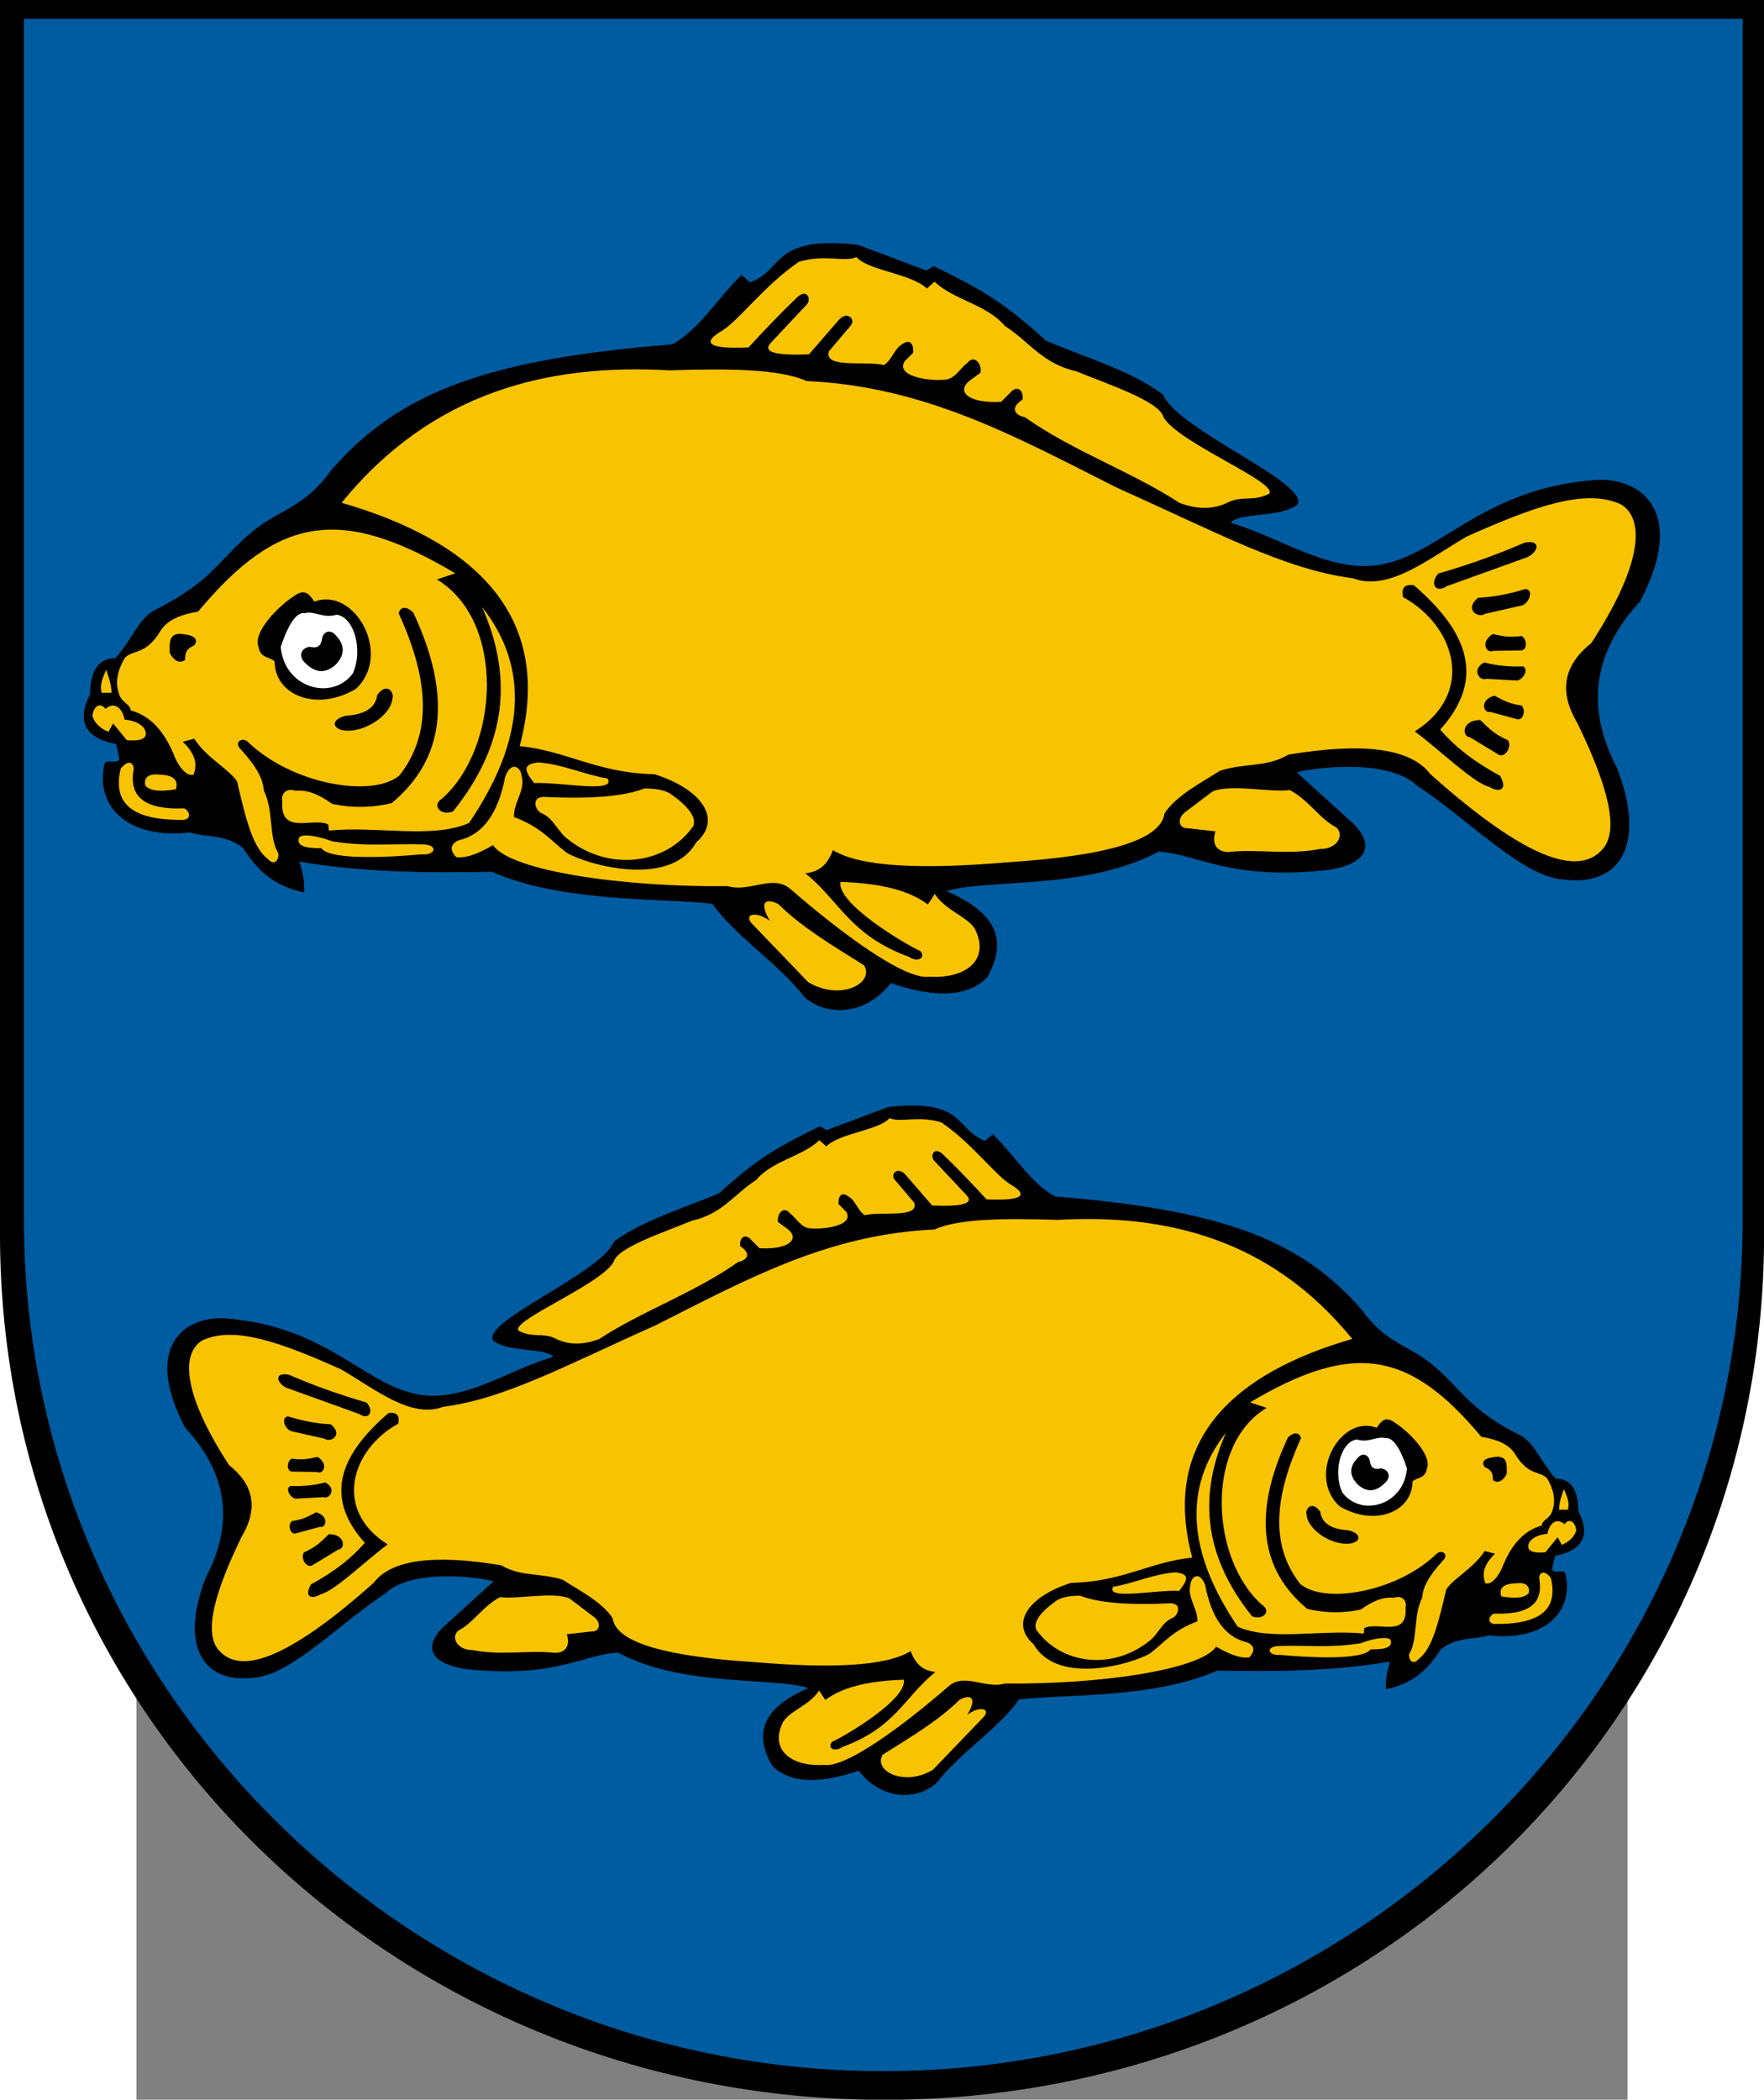 <?xml version="1.0" encoding="UTF-8" standalone="no"?>
<svg xmlns:inkscape="http://www.inkscape.org/namespaces/inkscape" xmlns:sodipodi="http://sodipodi.sourceforge.net/DTD/sodipodi-0.dtd" xmlns="http://www.w3.org/2000/svg" xmlns:svg="http://www.w3.org/2000/svg" xmlns:rdf="http://www.w3.org/1999/02/22-rdf-syntax-ns#" xmlns:cc="http://creativecommons.org/ns#" xmlns:dc="http://purl.org/dc/elements/1.1/" xml:space="preserve" width="743.917" height="885.416" style="clip-rule:evenodd;fill-rule:evenodd;image-rendering:optimizeQuality;shape-rendering:geometricPrecision;text-rendering:geometricPrecision" viewBox="0 0 209.977 295.662" id="svg2" sodipodi:version="0.32" inkscape:version="1.1.2 (b8e25be833, 2022-02-05)" sodipodi:docname="POL_Krasnystaw_COA.svg" inkscape:output_extension="org.inkscape.output.svg.inkscape" version="1.0"><rect x="0" y="0" width="209.977" height="295.662" fill="#808080" stroke="none"/>
 <defs id="defs4">
  <style type="text/css" id="style6">
   
    .str0 {stroke:black;stroke-width:0.076}
    .fil2 {fill:none}
    .fil0 {fill:black}
    .fil3 {fill:black}
    .fil5 {fill:white}
    .fil1 {fill:#005CA1}
    .fil4 {fill:#F8C300}
   
  </style>
 </defs>
 <g id="Warstwa_x0020_1" transform="matrix(1.183,0,0,1.183,-19.22,-27.163)" inkscape:label="Warstwa 1" inkscape:groupmode="layer">
  <g id="_71235160">
   <path id="_71295952" class="fil0" d="m 210,169.895 v 1e-4 C 210,227.693 163.18,273.041 105,272.908 46.82,272.775 0,227.119 0,169.895 v -1e-4 -146.932 h 210 c -0.002,48.977 0.003,97.955 -4.2e-4,146.932 z" style="fill:#000000" sodipodi:nodetypes="cszscccc"></path>
   <path id="_95634768" class="fil1" d="m 207.447,168.16 v 1e-4 c -1e-4,55.812 -45.954,101.332 -102.298,101.332 -56.344,0 -102.298,-45.52 -102.298,-101.332 V 168.16 25.193 h 204.596 z" style="fill:#005ca1"></path>
   <path id="_71296528" class="fil2 str0" d="m 185.086,208.115 c 3.351,-0.614 4.219,-2.482 2.765,-5.28 -0.026,-2.615 -0.928,-3.84 -2.702,-3.836 -2.08,-2.442 -2.521,-4.393 -4.437,-5.28 -6.13,-3.091 -6.774,-5.529 -10.53,-8.539 -2.7,-2.092 -5.398,-2.462 -8.098,-6.276 -7.399,-8.555 -17.085,-11.915 -36.469,-13.481 -2.859,-1.49 -4.9,-4.948 -7.43,-7.421 l -0.913,0.795 c -3.681,-1.343 -2.283,-5.059 -11.534,-4.026 l -7.34,2.761 -0.782,-0.469 c -4.397,2.158 -7.239,3.58 -11.967,7.952 -3.954,1.719 -9.029,3.159 -12.52,5.754 -1.612,3.825 -15.511,9.37 -14.42,11.722 1.745,1.466 6.523,0.802 7.204,2.021 -5.328,1.428 -11.145,5.888 -16.965,4.284 -6.044,-1.538 -10.617,-8.076 -22.317,-8.878 -4.806,-0.19 -9.527,3.506 -4.565,12.946 4.727,5.118 6.082,10.947 2.505,17.812 -3.222,8.203 -0.385,12.83 5.892,11.913 4.236,-0.384 10.274,-6.67 15.412,-10.005 3.259,-3.093 11.598,-1.846 12.974,-1.415 l -5.689,5.16 c -2.65,2.296 -2.324,4.538 2.207,5.252 10.647,1.201 14.046,-1.752 18.221,-1.942 7.779,4.173 18.588,2.86 22.763,4.247 -5.343,2.287 -6.702,5.202 -4.402,9.234 2.154,2.161 5.735,2.119 10.291,0.566 2.478,3.299 6.585,3.729 9.171,1.54 2.803,-3.663 7.244,-6.346 9.881,-10.01 5.331,-0.653 15.982,-0.078 23.604,-3.436 6.884,0.129 13.765,0.094 20.647,-1.092 -0.396,1.213 -0.57,2.095 -0.529,3.308 3.054,-0.71 4.715,-2.036 6.456,-4.713 1.911,-1.551 3.821,-1.136 5.732,-1.704 6.623,0.769 10.112,-2.772 9.123,-7.248 -0.142,-0.64 -1.339,0.147 -1.621,-0.59 z" style="fill:none;stroke:#000000;stroke-width:0.076"></path>
   <path id="_71235448" class="fil2 str0" d="m 13.841,111.487 c -3.729,-0.679 -4.692,-2.759 -3.076,-5.872 0.03,-2.91 1.033,-4.273 3.006,-4.269 2.313,-2.717 2.805,-4.889 4.935,-5.874 6.822,-3.441 7.537,-6.152 11.716,-9.501 3.004,-2.327 6.008,-2.742 9.009,-6.984 8.231,-9.516 19.008,-13.254 40.575,-14.997 3.181,-1.66 5.451,-5.505 8.266,-8.255 l 1.016,0.882 c 4.094,-1.492 2.541,-5.63 12.832,-4.48 l 8.168,3.075 0.87,-0.524 c 4.891,2.401 8.054,3.983 13.311,8.845 4.402,1.914 10.047,3.517 13.93,6.403 1.794,4.256 17.258,10.425 16.044,13.042 -1.942,1.63 -7.257,0.891 -8.015,2.25 5.927,1.588 12.402,6.55 18.875,4.767 6.726,-1.715 11.814,-8.987 24.828,-9.879 5.35,-0.211 10.604,3.9 5.081,14.403 -5.258,5.695 -6.766,12.179 -2.788,19.816 3.585,9.127 0.43,14.274 -6.554,13.256 -4.712,-0.43 -11.43,-7.421 -17.147,-11.133 -3.626,-3.44 -12.904,-2.053 -14.435,-1.577 l 6.331,5.741 c 2.946,2.556 2.584,5.048 -2.458,5.844 -11.847,1.337 -15.626,-1.949 -20.273,-2.161 -8.653,4.642 -20.679,3.181 -25.326,4.725 5.948,2.543 7.458,5.787 4.9,10.274 -2.399,2.405 -6.383,2.357 -11.451,0.629 -2.757,3.67 -7.327,4.151 -10.202,1.715 -3.117,-4.077 -8.059,-7.06 -10.995,-11.137 -5.929,-0.728 -17.78,-0.089 -26.261,-3.823 -7.657,0.144 -15.314,0.103 -22.968,-1.217 0.437,1.348 0.634,2.333 0.588,3.681 -3.397,-0.791 -5.245,-2.265 -7.183,-5.243 -2.126,-1.726 -4.253,-1.265 -6.379,-1.896 -7.369,0.854 -11.251,-3.085 -10.147,-8.066 0.157,-0.71 1.488,0.164 1.803,-0.655 z" style="fill:none;stroke:#000000;stroke-width:0.076"></path>
   <path id="_71296456" class="fil3" d="m 185.086,208.115 c 3.351,-0.614 4.219,-2.482 2.765,-5.28 -0.026,-2.615 -0.928,-3.84 -2.702,-3.836 -2.08,-2.442 -2.521,-4.393 -4.437,-5.28 -6.13,-3.091 -6.774,-5.529 -10.53,-8.539 -2.7,-2.092 -5.398,-2.462 -8.098,-6.276 -7.399,-8.555 -17.085,-11.915 -36.469,-13.481 -2.859,-1.49 -4.9,-4.948 -7.43,-7.421 l -0.913,0.795 c -3.681,-1.343 -2.283,-5.059 -11.534,-4.026 l -7.34,2.761 -0.782,-0.469 c -4.397,2.158 -7.239,3.58 -11.967,7.952 -3.954,1.719 -9.029,3.159 -12.52,5.754 -1.612,3.825 -15.511,9.37 -14.42,11.722 1.745,1.466 6.523,0.802 7.204,2.021 -5.328,1.428 -11.145,5.888 -16.965,4.284 -6.044,-1.538 -10.617,-8.076 -22.317,-8.878 -4.806,-0.19 -9.527,3.506 -4.565,12.946 4.727,5.118 6.082,10.947 2.505,17.812 -3.222,8.203 -0.385,12.83 5.892,11.913 4.236,-0.384 10.274,-6.67 15.412,-10.005 3.259,-3.093 11.598,-1.846 12.974,-1.415 l -5.689,5.16 c -2.65,2.296 -2.324,4.538 2.207,5.252 10.647,1.201 14.046,-1.752 18.221,-1.942 7.779,4.173 18.588,2.86 22.763,4.247 -5.343,2.287 -6.702,5.202 -4.402,9.234 2.154,2.161 5.735,2.119 10.291,0.566 2.478,3.299 6.585,3.729 9.171,1.54 2.803,-3.663 7.244,-6.346 9.881,-10.01 5.331,-0.653 15.982,-0.078 23.604,-3.436 6.884,0.129 13.765,0.094 20.647,-1.092 -0.396,1.213 -0.57,2.095 -0.529,3.308 3.054,-0.71 4.715,-2.036 6.456,-4.713 1.911,-1.551 3.821,-1.136 5.732,-1.704 6.623,0.769 10.112,-2.772 9.123,-7.248 -0.142,-0.64 -1.339,0.147 -1.621,-0.59 z" style="fill:#000000"></path>
   <path id="_71296024" class="fil4" d="m 184.608,210.773 c -0.791,-0.985 -1.337,-0.655 -1.392,0 0.492,2.661 -0.655,4.437 -5.407,4.258 -0.627,0.328 -0.765,1.147 0.081,1.23 5.944,0.081 7.548,-2.075 6.718,-5.487 z m -21.461,8.518 c 1.885,0.028 2.676,-0.299 2.377,-1.147 -0.439,-0.518 -2.598,0.026 -3.524,0.411 -3.713,0.601 -6.442,0.218 -9.664,0.328 -1.776,0.026 -1.42,1.201 0.081,1.064 2.921,0.273 9.776,0.71 10.73,-0.655 z m 17.284,-7.864 c 1.42,-0.19 1.693,0.52 1.555,1.147 -0.437,0.574 -1.529,0.71 -3.277,0.411 -0.328,-1.011 0.328,-1.529 1.722,-1.557 z m 5.815,-7.043 c -0.957,-0.819 -1.802,-0.109 -2.047,1.147 -1.038,0.109 -1.747,0.437 -2.13,0.983 -0.465,0.955 0.164,1.365 1.883,1.228 l 1.474,-1.802 0.492,0.902 c 0.655,-0.247 1.474,-0.82 1.72,-1.722 -0.136,-1.064 -0.846,-1.475 -1.392,-0.736 z m -0.083,-4.177 c 0.356,0.82 0.71,1.555 0.492,2.455 h -1.064 c 0.026,-0.98 0.299,-1.636 0.572,-2.455 z m -9.337,11.22 c 0.655,0.218 1.474,-0.71 1.966,-1.8 1.147,-2.962 2.73,-4.519 4.751,-5.079 0.026,-0.736 1.036,-0.736 1.311,-1.966 0.326,-1.092 0.107,-2.294 -0.655,-3.604 -0.793,-0.983 -2.239,-0.245 -3.851,-2.949 -0.723,-1.173 -2.198,-1.746 -4.013,-2.047 -8.539,-10.219 -15.215,-11.405 -27.523,-4.096 l 1.966,0.655 c -7.389,4.471 -6.672,17.975 -0.573,23.427 1.173,0.71 0.219,1.911 -1.147,1.392 -6.056,-7.528 -6.233,-14.777 -3.113,-21.87 -5.105,6.499 -4.64,14.197 1.392,23.099 3.851,1.748 9.995,0.299 14.99,0.819 l 0.083,-0.655 c 1.638,-0.819 5.16,1.228 4.915,-2.457 0.19,-0.793 -0.437,-1.503 -1.394,-1.147 -1.311,-0.151 -2.621,0.451 -3.932,1.392 -2.047,0.466 -4.34,0.437 -6.389,-0.081 -5.525,-4.576 -6.596,-11.23 -2.292,-20.395 0.762,-0.71 1.363,-0.601 1.555,0.081 -2.99,6.554 -3.865,12.561 -0.083,17.365 2.923,2.447 11.497,0.924 16.137,-3.522 0.629,-0.684 1.584,-0.054 0.902,0.655 -1.802,1.98 -2.432,3.207 -2.54,4.505 -1.09,2.24 -0.463,4.887 -1.555,6.718 -0.026,0.845 0.52,1.282 1.147,0.572 1.597,-1.215 2.333,-4.218 3.277,-8.273 0.874,-1.365 3.222,-2.484 4.585,-4.588 l 1.23,0.328 c -1.256,1.175 -1.638,2.348 -1.147,3.522 z m -36.452,0.902 c 1.011,-1.311 1.311,-1.992 -0.408,-2.211 -2.567,0.164 -4.97,1.309 -7.454,1.719 -0.983,1.638 5.243,0.328 7.862,0.492 z m -1.063,1.474 c 1.42,0 0.955,1.392 0.328,1.719 -1.392,0.546 -1.719,1.994 -2.949,2.868 -4.367,3.413 -10.457,2.676 -13.352,-1.474 -0.354,-1.011 0.71,-2.184 2.213,-3.277 0.601,-0.492 1.529,-0.739 3.03,-0.739 2.158,0.848 5.734,1.147 10.73,0.902 z m -24.166,13.269 c 1.503,-1.119 2.813,-0.71 1.966,0.247 l -6.06,6.307 c -3.412,2.047 -7.126,0.135 -5.979,-1.802 3.563,-2.226 6.702,-4.109 9.172,-6.552 1.394,-0.71 2.104,-0.192 0.9,1.8 z m -47.672,-9.584 2.949,-0.328 c 0.955,0.028 1.173,-0.928 0.408,-1.638 l -3.03,-2.294 c -1.87,-0.845 -6.375,0.138 -8.273,-0.164 -2.156,1.175 -3.084,3.003 -4.996,4.015 -0.903,0.846 -0.028,2.32 1.719,2.294 3.524,0.682 6.718,-0.028 9.831,0.328 1.282,0 1.828,-0.902 1.392,-2.213 z m 93.501,-35.151 c -9.73,-11.965 -22.226,-14.899 -35.062,-14.171 -5.675,-0.17 -11.611,-0.242 -14.687,1.145 -12.701,0.572 -22.337,5.936 -33.229,11.426 -10.685,4.764 -17.907,8.736 -25.256,9.682 -3.803,1.433 -8.039,-2.075 -12.133,-4.461 -6.966,-3.109 -12.668,-5.258 -16.528,-3.445 -2.604,1.593 -2.239,6.504 3.181,14.829 2.809,2.239 3.615,5.002 1.505,8.537 -3.139,6.464 -4.659,11.554 -2.619,13.616 2.947,3.207 9.431,-0.194 18.331,-8.118 2.128,-2.836 7.366,-3.403 15.189,-2.095 2.429,1.409 4.5,0.839 7.333,1.724 1.927,1.262 4.623,2.588 5.925,4.561 0.393,2.984 6.628,4.583 16.858,5.238 9.12,0.776 15.715,0.501 18.621,-1.311 0.564,1.475 1.352,2.303 2.949,2.484 -3.692,2.978 -4.763,6.632 -11.076,8.93 -0.997,0.673 -1.798,0.086 -1.241,-0.601 1.782,-0.819 9.003,-5.134 8.553,-7.408 -3.795,0.124 -7.104,0.734 -9.343,2.412 l -0.73,-1.121 c -1.236,1.822 -3.443,2.384 -4.291,3.723 -1.636,3.231 0.806,5.363 4.898,5.131 2.684,0.341 9.529,-4.784 14.8,-9.361 1.886,-1.663 4.354,0.363 6.724,-0.33 11.222,0.12 23.237,-1.617 25.129,-4.382 1.114,0.62 2.619,1.435 3.928,1.278 0.688,-0.697 0.699,-1.396 -0.262,-1.802 -2.565,-0.588 -4.223,-2.858 -4.976,-6.81 -0.588,-1.647 -1.661,-1.16 -1.765,0.009 -0.404,1.438 0.939,2.877 0.826,4.317 -2.873,1.038 -4.094,2.657 -5.608,3.792 -1.907,1.195 -10.999,3.943 -13.878,-1.077 -2.82,-2.466 -0.655,-5.677 4.452,-7.303 6.169,-0.129 9.33,-2.49 14.434,-3.008 -3.845,-14.28 5.35,-22.075 19.049,-26.031 z m -99.233,-0.97 c -1.066,-1.176 9.745,-5.461 11.303,-8.192 0.408,-1.719 5.979,-3.521 9.337,-4.915 3.604,-0.791 5.079,-3.22 7.618,-4.832 1.94,-2.32 5.599,-2.84 7.537,-4.752 l 0.819,0.739 c 1.693,-1.612 6.252,-1.911 7.537,-3.357 1.309,0.572 3.358,-0.328 6.143,0.489 3.686,2.486 6.552,6.444 8.354,7.456 3.113,1.883 -1.147,1.8 -2.949,1.72 -1.63,-1.774 -3.31,-3.55 -5.16,-5.324 -1.092,-1.066 -1.609,0.164 -1.063,0.736 l 3.768,4.013 c 1.188,1.197 -0.832,1.429 -4.015,1.311 l -3.194,-3.685 c -0.9,-1.009 -1.883,-0.055 -1.228,0.655 l 2.292,2.702 c 0.574,1.885 -3.93,0.983 -5.896,1.475 -0.928,-0.627 -1.066,-1.774 -2.049,-2.292 -0.9,-0.601 -1.145,0.354 -1.064,0.981 l 0.902,0.902 c 1.119,1.857 -3.659,2.239 -4.751,1.883 -0.82,-0.328 -1.23,-1.147 -1.966,-1.719 -0.793,-0.957 -1.584,0.218 -1.394,1.063 l 1.23,0.903 c 1.365,1.173 -0.028,2.403 -3.44,2.211 l -0.983,-0.983 c -0.684,-0.819 -1.449,-0.328 -1.311,0.739 1.555,1.038 0.572,1.747 -0.247,1.883 -5.105,3.631 -11.521,5.87 -16.544,9.175 -1.966,0.736 -3.716,0.71 -5.243,-0.083 -1.474,-0.71 -2.702,-0.026 -4.34,-0.9 z" style="fill:#f8c300"></path>
   <path id="_71529856" class="fil3" d="m 42.749,191.263 -8.642,-3.109 c -1.261,-0.614 -1.455,-1.907 0.293,-1.553 2.832,1.224 5.875,2.34 9.223,3.301 0.97,1.037 0.291,2.169 -0.874,1.361 z m -4.127,2.945 -3.991,-0.902 c -0.745,-0.303 -1.219,-1.641 -0.336,-1.752 1.623,0.513 3.309,0.856 5.085,0.946 1.518,1.228 0.002,2.25 -0.758,1.708 z m -0.872,3.967 -3.054,-0.052 c -0.607,-0.14 -0.551,-1.245 0.037,-1.532 1.284,0.162 1.8,0.066 3.071,-0.212 1.409,0.872 0.631,2.161 -0.055,1.796 z m 0.745,2.993 -3.288,0.183 c -0.642,-0.089 -1.297,-1.19 -0.638,-1.514 1.37,0.059 2.751,-0.055 4.146,-0.422 1.44,0.738 0.485,2.053 -0.22,1.752 z m -0.417,3.541 -2.949,0.797 c -0.622,0.035 -0.874,-1.044 -0.389,-1.483 1.278,-0.199 1.747,-0.437 2.892,-1.053 1.595,0.444 1.206,1.901 0.446,1.739 z m 2.154,2.72 -3.117,1.892 c -0.705,0.245 -1.352,-0.909 -0.939,-1.571 1.4,-0.653 1.859,-1.082 2.969,-2.17 1.977,-0.018 2.012,1.78 1.088,1.849 z m 7.176,-15.002 c 0.194,-0.907 -0.099,-1.424 -1.165,-1.263 -5.583,4.806 -7.849,9.855 -2.816,15.438 -1.538,1.796 -3.576,3.415 -6.408,4.95 -0.907,1.619 0.225,1.78 1.165,1.167 1.586,-0.326 5.308,-3.95 7.962,-5.923 -6.58,-4.155 -4.264,-11.349 1.261,-14.37 z m 130.317,6.713 c 0,-0.928 -0.245,-1.201 -0.983,-1.555 -0.544,-0.736 0.138,-1.147 1.557,-1.23 1.009,0.028 1.119,0.71 1.064,2.049 -0.382,0.736 -1.009,1.228 -1.638,0.736 z m -17.201,5.979 c 1.503,0.356 1.529,1.284 0.328,1.557 -2.185,0.369 -5.188,-1.57 -5.324,-3.44 -0.192,-0.601 0.601,-1.774 1.638,-0.328 0.19,1.435 1.42,2.091 3.358,2.211 z m 3.36,-12.203 c 0.572,-0.848 1.064,-1.448 2.211,-0.575 1.664,1.066 4.395,3.852 3.768,5.407 -0.192,1.256 -1.201,1.038 -1.722,1.555 -0.026,3.685 -4.559,5.407 -8.681,2.949 -3.974,-3.646 0.122,-10.991 4.424,-9.337 z" style="fill:#000000"></path>
   <path id="_71235376" class="fil3" d="m 13.841,111.487 c -3.729,-0.679 -4.692,-2.759 -3.076,-5.872 0.03,-2.91 1.033,-4.273 3.006,-4.269 2.313,-2.717 2.805,-4.889 4.935,-5.874 6.822,-3.441 7.537,-6.152 11.716,-9.501 3.004,-2.327 6.008,-2.742 9.009,-6.984 8.231,-9.516 19.008,-13.254 40.575,-14.997 3.181,-1.66 5.451,-5.505 8.266,-8.255 l 1.016,0.882 c 4.094,-1.492 2.541,-5.63 12.832,-4.48 l 8.168,3.075 0.87,-0.524 c 4.891,2.401 8.054,3.983 13.311,8.845 4.402,1.914 10.047,3.517 13.93,6.403 1.794,4.256 17.258,10.425 16.044,13.042 -1.942,1.63 -7.257,0.891 -8.015,2.25 5.927,1.588 12.402,6.55 18.875,4.767 6.726,-1.715 11.814,-8.987 24.828,-9.879 5.35,-0.211 10.604,3.9 5.081,14.403 -5.258,5.695 -6.766,12.179 -2.788,19.816 3.585,9.127 0.43,14.274 -6.554,13.256 -4.712,-0.43 -11.43,-7.421 -17.147,-11.133 -3.626,-3.44 -12.904,-2.053 -14.435,-1.577 l 6.331,5.741 c 2.946,2.556 2.584,5.048 -2.458,5.844 -11.847,1.337 -15.626,-1.949 -20.273,-2.161 -8.653,4.642 -20.679,3.181 -25.326,4.725 5.948,2.543 7.458,5.787 4.9,10.274 -2.399,2.405 -6.383,2.357 -11.451,0.629 -2.757,3.67 -7.327,4.151 -10.202,1.715 -3.117,-4.077 -8.059,-7.06 -10.995,-11.137 -5.929,-0.728 -17.78,-0.089 -26.261,-3.823 -7.657,0.144 -15.314,0.103 -22.968,-1.217 0.437,1.348 0.634,2.333 0.588,3.681 -3.397,-0.791 -5.245,-2.265 -7.183,-5.243 -2.126,-1.726 -4.253,-1.265 -6.379,-1.896 -7.369,0.854 -11.251,-3.085 -10.147,-8.066 0.157,-0.71 1.488,0.164 1.803,-0.655 z" style="fill:#000000"></path>
   <path id="_71531296" class="fil4" d="m 144.692,121.918 -3.279,-0.365 c -1.064,0.031 -1.306,-1.033 -0.457,-1.822 l 3.373,-2.552 c 2.08,-0.941 7.093,0.151 9.204,-0.183 2.399,1.306 3.432,3.342 5.56,4.465 1,0.944 0.03,2.582 -1.914,2.552 -3.919,0.76 -7.473,-0.03 -10.936,0.365 -1.428,0 -2.036,-1.003 -1.551,-2.46 z M 12.642,102.689 c -0.395,0.911 -0.788,1.732 -0.546,2.733 h 1.184 c -0.03,-1.092 -0.334,-1.822 -0.638,-2.733 z m -0.089,4.647 c 1.062,-0.911 2.003,-0.12 2.278,1.276 1.153,0.122 1.942,0.487 2.368,1.095 0.515,1.064 -0.181,1.518 -2.095,1.367 l -1.641,-2.005 -0.546,1.003 c -0.73,-0.273 -1.643,-0.911 -1.916,-1.914 0.153,-1.186 0.944,-1.641 1.551,-0.821 z m 6.468,7.838 c -1.579,-0.212 -1.883,0.577 -1.73,1.276 0.485,0.638 1.699,0.791 3.646,0.457 0.363,-1.125 -0.365,-1.702 -1.916,-1.732 z m -4.646,-0.73 c 0.88,-1.092 1.488,-0.728 1.549,0 -0.548,2.962 0.727,4.937 6.016,4.738 0.697,0.365 0.85,1.276 -0.092,1.367 -6.612,0.092 -8.397,-2.307 -7.473,-6.106 z m 23.878,9.479 c -2.097,0.028 -2.978,-0.334 -2.644,-1.276 0.487,-0.579 2.888,0.028 3.917,0.455 4.133,0.668 7.169,0.245 10.754,0.365 1.975,0.03 1.58,1.337 -0.089,1.186 -3.251,0.302 -10.877,0.789 -11.938,-0.73 z m -15.22,-8.749 c -0.73,0.242 -1.64,-0.788 -2.187,-2.005 -1.276,-3.294 -3.038,-5.027 -5.286,-5.65 -0.031,-0.819 -1.154,-0.819 -1.457,-2.186 -0.365,-1.215 -0.12,-2.552 0.73,-4.011 0.88,-1.092 2.49,-0.273 4.282,-3.281 0.806,-1.307 2.447,-1.942 4.465,-2.278 9.501,-11.369 16.928,-12.69 30.621,-4.557 l -2.187,0.73 c 8.22,4.974 7.423,19.997 0.638,26.064 -1.306,0.79 -0.242,2.128 1.276,1.549 6.735,-8.376 6.934,-16.439 3.463,-24.332 5.679,7.229 5.164,15.796 -1.549,25.699 -4.284,1.944 -11.117,0.334 -16.677,0.911 l -0.092,-0.729 c -1.822,-0.911 -5.741,1.367 -5.468,-2.733 -0.212,-0.88 0.485,-1.671 1.549,-1.276 1.459,-0.168 2.917,0.501 4.374,1.549 2.278,0.515 4.832,0.487 7.108,-0.09 6.15,-5.092 7.34,-12.498 2.554,-22.693 -0.852,-0.791 -1.521,-0.668 -1.732,0.092 3.327,7.29 4.299,13.975 0.091,19.32 -3.251,2.722 -12.79,1.026 -17.952,-3.919 -0.699,-0.76 -1.763,-0.061 -1.003,0.73 2.005,2.202 2.702,3.569 2.824,5.011 1.215,2.49 0.515,5.438 1.73,7.474 0.03,0.941 -0.577,1.426 -1.274,0.638 -1.778,-1.353 -2.599,-4.692 -3.646,-9.206 -0.972,-1.518 -3.585,-2.763 -5.106,-5.103 l -1.365,0.365 c 1.398,1.307 1.822,2.613 1.276,3.919 z m 40.554,1.003 c -1.125,-1.457 -1.457,-2.217 0.455,-2.46 2.855,0.182 5.529,1.457 8.293,1.914 1.095,1.822 -5.831,0.362 -8.747,0.546 z m 1.184,1.641 c -1.58,0 -1.062,1.549 -0.365,1.914 1.549,0.607 1.913,2.217 3.281,3.189 4.861,3.797 11.635,2.978 14.855,-1.641 0.395,-1.125 -0.791,-2.432 -2.462,-3.644 -0.666,-0.549 -1.699,-0.822 -3.371,-0.822 -2.401,0.942 -6.381,1.276 -11.938,1.003 z m 26.886,14.763 c -1.671,-1.245 -3.131,-0.788 -2.189,0.273 l 6.744,7.017 c 3.799,2.278 7.928,0.153 6.652,-2.005 -3.963,-2.475 -7.458,-4.573 -10.204,-7.29 -1.551,-0.788 -2.342,-0.212 -1.003,2.005 z m 59.417,-50.852 c 1.184,-1.307 -10.846,-6.075 -12.576,-9.114 -0.457,-1.911 -6.654,-3.917 -10.39,-5.468 -4.009,-0.88 -5.649,-3.583 -8.474,-5.376 -2.159,-2.582 -6.228,-3.159 -8.384,-5.285 l -0.913,0.819 c -1.883,-1.791 -6.956,-2.126 -8.382,-3.736 -1.459,0.638 -3.738,-0.365 -6.836,0.546 -4.103,2.766 -7.292,7.17 -9.295,8.293 -3.465,2.097 1.276,2.005 3.281,1.913 1.813,-1.975 3.681,-3.947 5.741,-5.924 1.215,-1.184 1.792,0.183 1.184,0.821 l -4.192,4.465 c -1.321,1.33 0.926,1.588 4.465,1.459 l 3.554,-4.103 c 1.003,-1.123 2.097,-0.059 1.367,0.73 l -2.552,3.008 c -0.638,2.095 4.373,1.095 6.56,1.641 1.033,-0.699 1.186,-1.975 2.278,-2.551 1.003,-0.668 1.276,0.393 1.186,1.092 l -1.003,1.003 c -1.247,2.066 4.069,2.492 5.284,2.095 0.911,-0.362 1.367,-1.276 2.187,-1.911 0.882,-1.064 1.763,0.242 1.551,1.184 l -1.367,1.003 c -1.52,1.304 0.031,2.674 3.827,2.46 l 1.093,-1.093 c 0.76,-0.913 1.61,-0.365 1.459,0.819 -1.732,1.154 -0.638,1.944 0.273,2.095 5.682,4.042 12.819,6.532 18.409,10.209 2.187,0.819 4.131,0.788 5.833,-0.092 1.64,-0.791 3.006,-0.031 4.83,-1.003 z M 40.668,82.81 C 51.492,69.498 65.395,66.231 79.677,67.044 c 6.314,-0.19 12.915,-0.271 16.338,1.274 14.132,0.636 24.854,6.602 36.969,12.71 11.886,5.302 19.921,9.719 28.102,10.772 4.227,1.595 8.941,-2.311 13.496,-4.963 7.751,-3.458 14.095,-5.85 18.387,-3.834 2.899,1.774 2.492,7.235 -3.537,16.5 -3.126,2.49 -4.024,5.564 -1.676,9.496 3.493,7.194 5.184,12.854 2.915,15.15 -3.279,3.569 -10.491,-0.214 -20.393,-9.031 -2.368,-3.155 -8.196,-3.788 -16.9,-2.331 -2.704,1.568 -5.005,0.933 -8.157,1.916 -2.145,1.407 -5.144,2.881 -6.593,5.077 -0.437,3.318 -7.373,5.098 -18.756,5.826 -10.147,0.865 -17.485,0.559 -20.718,-1.457 -0.625,1.641 -1.503,2.562 -3.28,2.763 4.107,3.312 5.298,7.379 12.321,9.935 1.11,0.749 2.001,0.094 1.383,-0.666 -1.986,-0.913 -10.018,-5.713 -9.518,-8.245 4.223,0.138 7.904,0.817 10.397,2.685 l 0.813,-1.247 c 1.376,2.027 3.832,2.652 4.773,4.142 1.819,3.594 -0.898,5.966 -5.451,5.708 -2.986,0.382 -10.599,-5.322 -16.467,-10.414 -2.097,-1.85 -4.843,0.405 -7.48,-0.367 -12.485,0.133 -25.852,-1.8 -27.956,-4.876 -1.241,0.691 -2.915,1.597 -4.371,1.422 -0.767,-0.776 -0.778,-1.553 0.291,-2.005 2.855,-0.653 4.699,-3.178 5.535,-7.576 0.655,-1.833 1.851,-1.289 1.966,0.011 0.45,1.599 -1.044,3.2 -0.917,4.802 3.194,1.155 4.554,2.958 6.237,4.221 2.121,1.328 12.238,4.384 15.44,-1.199 3.14,-2.744 0.732,-6.318 -4.952,-8.124 -6.864,-0.144 -10.381,-2.772 -16.056,-3.347 C 66.137,95.882 55.91,87.212 40.668,82.81 Z" style="fill:#f8c300"></path>
   <path id="_95635128" class="fil3" d="m 172.202,92.74 9.612,-3.456 c 1.405,-0.684 1.621,-2.126 -0.324,-1.728 -3.15,1.359 -6.534,2.602 -10.261,3.67 -1.081,1.153 -0.326,2.414 0.972,1.514 z m 4.59,3.277 4.441,-1.003 c 0.828,-0.339 1.357,-1.827 0.374,-1.951 -1.804,0.572 -3.681,0.953 -5.656,1.053 -1.691,1.365 -0.004,2.503 0.841,1.901 z m 0.97,4.415 3.397,-0.057 c 0.677,-0.157 0.614,-1.389 -0.04,-1.706 -1.428,0.181 -2.003,0.072 -3.419,-0.236 -1.568,0.968 -0.701,2.403 0.061,1.999 z m -0.828,3.329 3.657,0.203 c 0.716,-0.1 1.444,-1.324 0.708,-1.684 -1.522,0.066 -3.058,-0.061 -4.609,-0.468 -1.603,0.821 -0.54,2.283 0.245,1.949 z m 0.463,3.938 3.281,0.889 c 0.693,0.037 0.974,-1.162 0.435,-1.651 -1.425,-0.221 -1.946,-0.485 -3.22,-1.173 -1.774,0.496 -1.342,2.115 -0.496,1.935 z m -2.394,3.028 3.469,2.104 c 0.782,0.273 1.501,-1.011 1.042,-1.75 -1.558,-0.726 -2.069,-1.199 -3.301,-2.412 -2.2,-0.02 -2.239,1.982 -1.21,2.058 z M 167.018,94.035 c -0.218,-1.007 0.107,-1.584 1.295,-1.405 6.211,5.348 8.732,10.964 3.133,17.177 1.709,1.996 3.978,3.796 7.128,5.507 1.009,1.8 -0.251,1.982 -1.295,1.295 -1.765,-0.358 -5.905,-4.393 -8.858,-6.588 7.318,-4.623 4.745,-12.625 -1.403,-15.987 z m -125.85,14.123 c -1.671,0.396 -1.702,1.427 -0.365,1.73 2.429,0.411 5.772,-1.745 5.925,-3.828 0.212,-0.666 -0.671,-1.972 -1.824,-0.362 -0.214,1.595 -1.58,2.322 -3.736,2.459 z m -3.738,-13.579 c -0.638,-0.941 -1.184,-1.61 -2.46,-0.638 -1.853,1.184 -4.891,4.284 -4.192,6.014 0.212,1.399 1.337,1.156 1.914,1.732 0.03,4.101 5.072,6.014 9.66,3.281 4.422,-4.056 -0.135,-12.229 -4.921,-10.39 z m -15.401,6.927 c 0,-1.033 0.273,-1.337 1.092,-1.732 0.61,-0.82 -0.151,-1.276 -1.73,-1.367 -1.123,0.03 -1.245,0.79 -1.184,2.278 0.424,0.822 1.125,1.367 1.822,0.822 z" style="fill:#000000"></path>
   <path id="_71236192" class="fil5" d="m 36.246,95.946 c 1.276,-0.303 2.187,0.669 3.827,0.182 2.097,0.273 3.19,4.253 1.914,7.016 -2.462,3.281 -8.142,1.763 -8.568,-3.19 0.944,-2.794 1.886,-4.131 2.827,-4.009 z" style="fill:#ffffff"></path>
   <path id="_71236288" class="fil3" d="m 36.154,101.687 c -0.577,-0.668 -0.334,-1.61 0.729,-1.732 0.942,0.214 1.337,-0.12 1.459,-1.001 0.151,-0.79 0.94,-1.125 1.549,-0.456 1.212,1.214 1.212,2.429 0,3.646 -1.247,1.062 -2.493,0.911 -3.738,-0.457 z" style="fill:#000000"></path>
   <path id="_71297368" class="fil5" d="m 164.949,194.144 c -1.147,-0.273 -1.966,0.601 -3.44,0.164 -1.883,0.247 -2.866,3.823 -1.719,6.307 2.211,2.949 7.316,1.584 7.701,-2.866 -0.848,-2.513 -1.696,-3.714 -2.541,-3.604 z" style="fill:#ffffff"></path>
   <path id="_71297440" class="fil3" d="m 165.032,199.304 c 0.518,-0.601 0.299,-1.446 -0.655,-1.555 -0.847,0.19 -1.201,-0.109 -1.311,-0.9 -0.138,-0.71 -0.847,-1.012 -1.394,-0.411 -1.092,1.092 -1.092,2.184 0,3.277 1.121,0.955 2.239,0.819 3.36,-0.411 z" style="fill:#000000"></path>
  </g>
 </g>
</svg>
